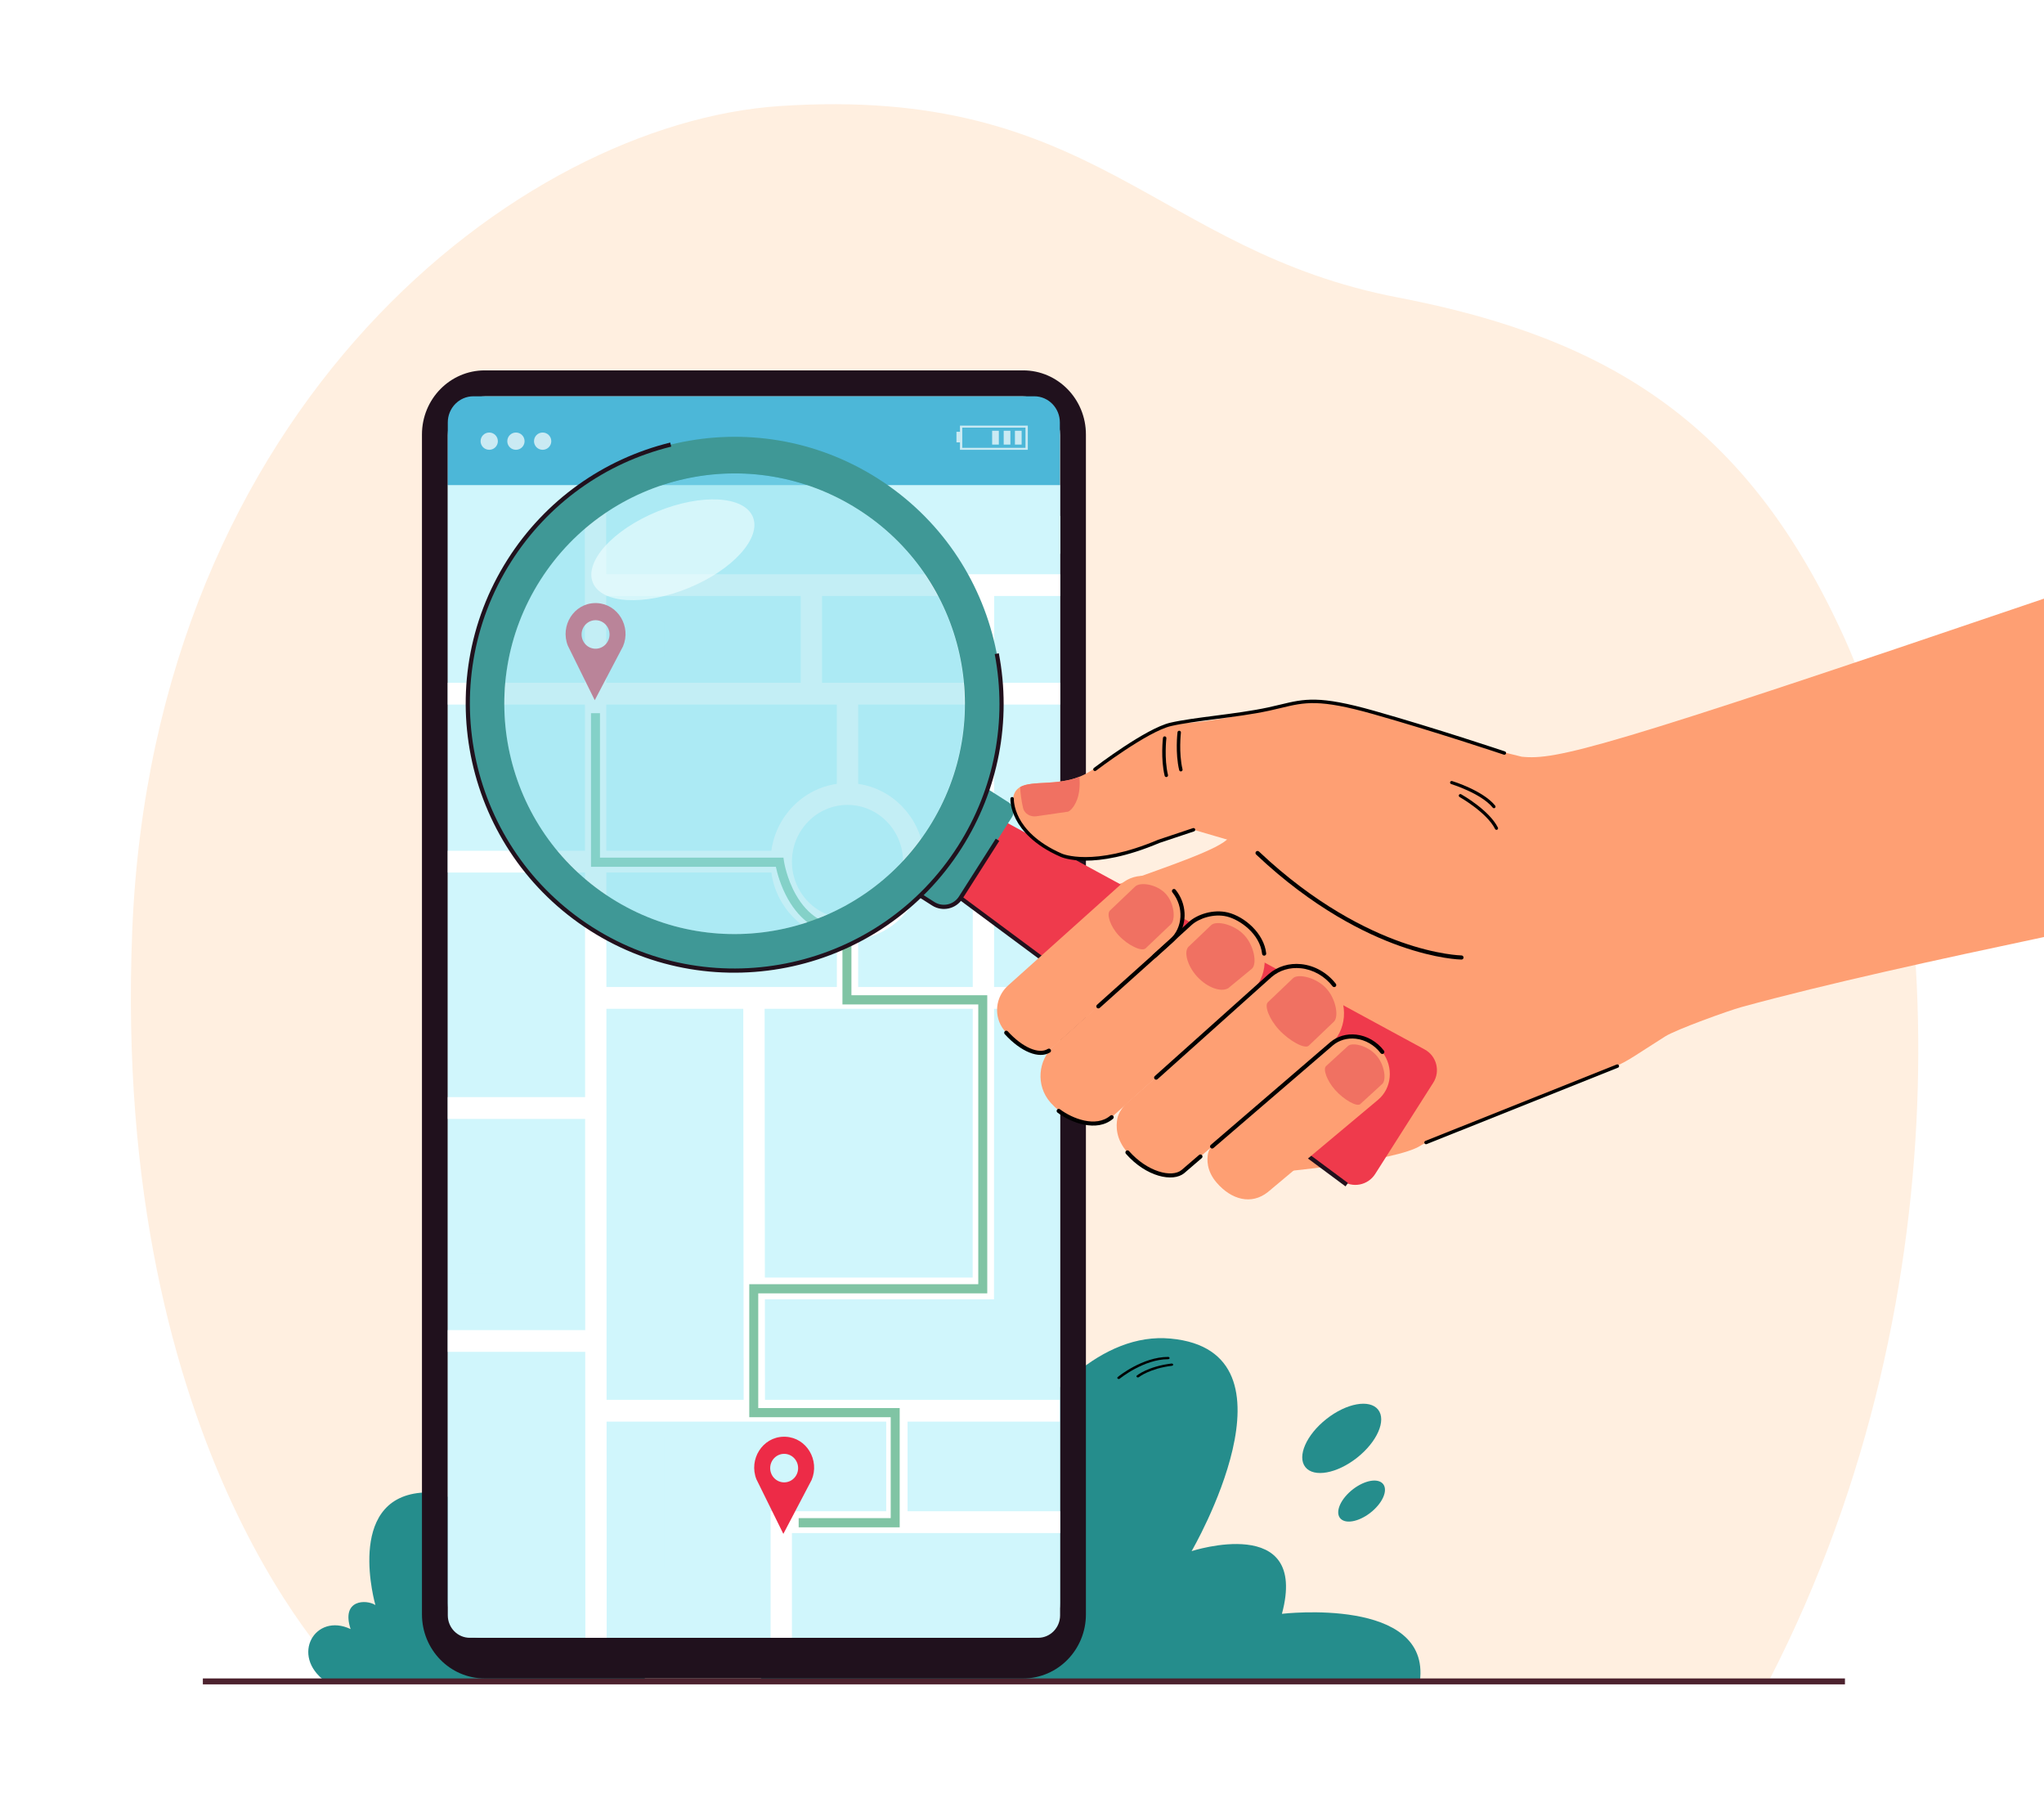 <svg xmlns="http://www.w3.org/2000/svg" xmlns:xlink="http://www.w3.org/1999/xlink" id="Layer_1" x="0px" y="0px" viewBox="0 0 2267.644 2000" style="enable-background:new 0 0 2267.644 2000;" xml:space="preserve"><g>	<g>		<g>			<rect x="0" y="0" style="fill:#FFFFFF;" width="2267.644" height="2000"></rect>		</g>	</g></g><g>	<g>		<g>			<g>				<g>					<path style="fill:#FFEFE0;" d="M555.314,1863.079l-169.982,0.968c0,0-262.42-248.466-238.626-831.718      c23.794-583.251,430.221-895.408,718.245-914.684c351.365-23.515,415.373,160.463,686.06,212.38      c237.06,45.467,388.883,142.124,495.811,379.036c102.232,226.507,141.039,717.381-83.651,1154.018H555.314z"></path>				</g>			</g>		</g>	</g>	<g>		<g>			<g>				<g>					<g>						<g>							<path style="fill:#258D8C;" d="M841.576,1864.751c6.863-4.346,119.416-176.689,193.536-95.2        c0,0,111.18-298.794,263.538-284.669c152.358,14.125,23.334,235.776,23.334,235.776s130.396-42.375,100.199,69.537        c0,0,165.398-19.55,153.044,74.977L841.576,1864.751z"></path>						</g>					</g>				</g>			</g>			<g>				<g>					<g>						<g>															<ellipse transform="matrix(0.785 -0.619 0.619 0.785 -667.937 1265.257)" style="fill:#258D8C;" cx="1489.28" cy="1595.133" rx="51.438" ry="27.398"></ellipse>						</g>					</g>				</g>			</g>			<g>				<g>					<g>						<g>							<path style="fill:#258D8C;" d="M1496.502,1655.89c-12.028,11.487-15.477,24.933-7.703,30.034        c7.774,5.101,23.826-0.076,35.854-11.563c12.028-11.487,15.477-24.933,7.703-30.034        C1524.582,1639.226,1508.53,1644.403,1496.502,1655.89z"></path>						</g>					</g>				</g>			</g>		</g>		<g>			<g>				<g>					<g>						<path d="M1241.136,1529.714c-0.399,0-0.798-0.118-1.108-0.354c-0.633-0.484-0.651-1.283-0.039-1.784       c1.113-0.912,27.579-22.339,55.964-22.339c0.006,0,0.009,0,0.009,0c0.887,0,1.6,0.566,1.6,1.263s-0.714,1.262-1.594,1.262       c0,0-0.009,0-0.016,0c-27.02,0-53.407,21.352-53.67,21.568C1241.97,1529.585,1241.554,1529.714,1241.136,1529.714z"></path>					</g>				</g>			</g>		</g>		<g>			<g>				<g>					<g>						<path d="M1262.399,1527.992c-0.402,0-0.802-0.119-1.113-0.358c-0.63-0.486-0.644-1.285-0.029-1.785       c0.51-0.414,12.771-10.174,38.442-13.276c0.877-0.104,1.683,0.368,1.816,1.057c0.133,0.689-0.465,1.333-1.335,1.438       c-24.625,2.976-36.523,12.447-36.64,12.543C1263.228,1527.865,1262.814,1527.992,1262.399,1527.992z"></path>					</g>				</g>			</g>		</g>	</g>	<g>		<g>			<g>				<g>					<g>						<g>							<path style="fill:#258D8C;" d="M718.068,1864.941c-3.777-2.392-65.714-97.231-106.502-52.388        c0,0-61.182-164.425-145.024-156.652c-83.842,7.773-50.074,124.571-50.074,124.571c-10.25-6.5-38.25-6.25-27.5,26.667        c-39.333-18.667-67.333,29.333-28,58.035L718.068,1864.941z"></path>						</g>					</g>				</g>			</g>		</g>	</g>	<g>		<g>			<g>				<rect x="225.058" y="1861.879" style="fill:#4C222E;" width="1821.765" height="6.586"></rect>			</g>		</g>	</g>	<g>		<g>			<g>				<path style="fill:#D0F6FC;" d="M1176.053,467.743c-0.012-0.43-0.033-0.857-0.064-1.282     c-0.837-14.413-12.117-25.923-26.229-26.777c-0.417-0.031-0.836-0.052-1.257-0.065c-0.14-0.002-0.275-0.021-0.415-0.021H524.777     c-0.14,0-0.275,0.019-0.415,0.021c-0.422,0.013-0.841,0.034-1.258,0.065c-14.111,0.854-25.392,12.365-26.229,26.777     c-0.03,0.425-0.051,0.853-0.064,1.282c-0.002,0.143-0.021,0.281-0.021,0.425v1323.714c0,13.769,10.93,24.92,24.398,24.92     h630.486c13.468,0,24.399-11.151,24.399-24.92V468.168C1176.074,468.025,1176.055,467.886,1176.053,467.743z M497.232,538.1     v-39.985h40.729c1.179,0.542,2.474,0.847,3.833,0.847c1.373,0,2.681-0.305,3.846-0.847h21.316     c1.166,0.542,2.473,0.847,3.846,0.847c1.373,0,2.681-0.305,3.846-0.847h21.316c1.166,0.542,2.474,0.847,3.846,0.847     s2.681-0.305,3.846-0.847h449.441v0.847h73.7v-0.847h49.03V538.1H497.232z"></path>			</g>		</g>		<g>			<g>				<g>					<g>						<path style="fill:#20111D;" d="M1135.125,410.868H537.74c-38.436,0-69.608,31.824-69.608,71.096v1308.82       c0,39.271,31.171,71.096,69.608,71.096h597.385c38.45,0,69.608-31.824,69.608-71.096V481.964       C1204.733,442.693,1173.575,410.868,1135.125,410.868z M1176.074,1778.178c0,21.336-16.939,38.623-37.815,38.623h-603.64       c-20.889,0-37.828-17.288-37.828-38.623V482.691c0-23.809,18.895-43.094,42.192-43.094h594.898       c23.298,0,42.192,19.285,42.192,43.094V1778.178z"></path>					</g>				</g>			</g>		</g>		<g>			<g>				<path style="fill:#D0F6FC;" d="M1176.08,537.974v1253.912c0,13.763-10.935,24.919-24.41,24.919H521.194     c-13.475,0-24.397-11.156-24.397-24.919V537.974h0.436v0.127h678.599v-0.127H1176.08z"></path>			</g>			<g>				<g>					<path style="fill:#FFFFFF;" d="M672.474,538.101h-23.663l0.1,219.297H496.797v24.168h152.127l0.075,162.183H496.797v24.169      h152.214l0.112,249.101H496.797v24.168h152.338l0.112,234.269h-152.45v24.168H649.26l0.149,317.18h23.663l-0.112-239.802      h310.231v99.434H854.914v140.368h23.663v-116.2h297.503v-24.169h-169.226v-99.434h168.753v-24.168H848.675l-0.1-111.506      h254.176l0.1-322.255h73.23v-24.168h-73.23l0.05-126.986h73.18V943.75h-73.18l0.05-162.183h73.13v-24.168h-73.118v-96.254      h73.118v-24.168H672.524L672.474,538.101z M672.586,781.566h255.807v87.986c-37.587,5.355-67.402,35.808-72.645,74.197H672.661      L672.586,781.566z M940.225,892.869c33.987,0,61.648,28.252,61.648,62.965c0,34.714-27.66,62.965-61.648,62.965      c-33.987,0-61.648-28.252-61.648-62.965C878.577,921.12,906.238,892.869,940.225,892.869z M672.674,967.918h183.075      c5.243,38.39,35.058,68.842,72.645,74.197v52.789H672.736L672.674,967.918z M672.948,1552.834l-0.199-433.761h151.865      l0.399,433.761H672.948z M1079.088,1417.159H848.55l-0.274-298.087h230.911L1079.088,1417.159z M1079.188,1094.905H952.056      v-52.789c37.587-5.355,67.402-35.807,72.645-74.197h54.536L1079.188,1094.905z M1079.237,943.75h-54.536      c-5.243-38.39-35.058-68.842-72.645-74.197v-87.986h127.231L1079.237,943.75z M911.991,661.144H1079.3v96.254H911.991V661.144z       M888.329,757.398H672.574l-0.05-96.254h215.805V757.398z"></path>				</g>			</g>			<g>				<g>					<path style="fill:#80C4A4;" d="M998.136,1694.245H886.049v-10.176h102.124V1572.13H831.252v-147.555h254.063v-310.374H934.62      v-76.475c-25.578-1.59-46.427-15.531-60.518-40.559c-8.106-14.398-11.861-28.664-13.339-35.609H655.649V791.107h9.963v160.275      h203.556l0.636,4.333c0.027,0.179,2.854,18.593,13.079,36.631c13.298,23.461,32.382,35.357,56.72,35.357h4.982v76.322h150.695      v330.727H841.215v127.203h156.922V1694.245z"></path>				</g>			</g>			<g>				<rect x="694.256" y="800.011" style="fill:#D0F6FC;" width="212.965" height="41.977"></rect>			</g>			<g>				<rect x="923.412" y="1168.898" style="fill:#D0F6FC;" width="46.08" height="41.977"></rect>			</g>			<g>				<rect x="1112.714" y="1147.274" style="fill:#D0F6FC;" width="46.08" height="41.977"></rect>			</g>			<g>				<rect x="957.038" y="1285.925" style="fill:#D0F6FC;" width="46.08" height="41.977"></rect>			</g>			<g>				<rect x="1024.29" y="1607.747" style="fill:#D0F6FC;" width="46.08" height="41.977"></rect>			</g>			<g>				<rect x="1117.696" y="1607.747" style="fill:#D0F6FC;" width="46.08" height="41.977"></rect>			</g>			<g>				<rect x="903.485" y="1723.501" style="fill:#D0F6FC;" width="257.8" height="41.977"></rect>			</g>			<g>				<rect x="506.2" y="1058.232" style="fill:#D0F6FC;" width="46.08" height="41.977"></rect>			</g>			<g>				<rect x="702.974" y="1009.895" style="fill:#D0F6FC;" width="46.08" height="41.977"></rect>			</g>			<g>				<rect x="506.2" y="1126.921" style="fill:#D0F6FC;" width="46.08" height="41.977"></rect>			</g>			<g>				<rect x="801.362" y="1009.895" style="fill:#D0F6FC;" width="46.08" height="41.977"></rect>			</g>			<g>				<rect x="1015.572" y="1037.88" style="fill:#D0F6FC;" width="46.08" height="41.977"></rect>			</g>			<g>				<rect x="702.974" y="872.516" style="fill:#D0F6FC;" width="46.08" height="41.977"></rect>			</g>			<g>				<rect x="790.153" y="872.516" style="fill:#D0F6FC;" width="46.08" height="41.977"></rect>			</g>			<g>				<rect x="1015.572" y="805.099" style="fill:#D0F6FC;" width="46.08" height="41.977"></rect>			</g>			<g>				<rect x="825.024" y="688.073" style="fill:#D0F6FC;" width="46.08" height="41.977"></rect>			</g>			<g>				<rect x="516.163" y="800.011" style="fill:#D0F6FC;" width="118.314" height="41.977"></rect>			</g>			<g>				<rect x="516.163" y="886.508" style="fill:#D0F6FC;" width="118.314" height="41.977"></rect>			</g>			<g>				<rect x="506.2" y="989.542" style="fill:#D0F6FC;" width="118.314" height="41.977"></rect>			</g>			<g>				<rect x="580.924" y="551.966" style="fill:#D0F6FC;" width="46.08" height="178.084"></rect>			</g>			<g>				<rect x="506.2" y="551.966" style="fill:#D0F6FC;" width="46.08" height="178.084"></rect>			</g>			<g>				<rect x="979.455" y="688.073" style="fill:#D0F6FC;" width="46.08" height="41.977"></rect>			</g>			<g>				<rect x="695.502" y="572.318" style="fill:#D0F6FC;" width="480.728" height="41.977"></rect>			</g>			<g>				<rect x="757.772" y="688.073" style="fill:#D0F6FC;" width="46.08" height="41.977"></rect>			</g>			<g>				<rect x="690.52" y="688.073" style="fill:#D0F6FC;" width="46.08" height="41.977"></rect>			</g>			<g>				<rect x="863.632" y="1455.104" style="fill:#D0F6FC;" width="99.633" height="41.977"></rect>			</g>			<g>				<rect x="757.772" y="1147.274" style="fill:#D0F6FC;" width="46.08" height="146.283"></rect>			</g>			<g>				<rect x="587.151" y="1530.153" style="fill:#D0F6FC;" width="46.08" height="146.283"></rect>			</g>			<g>				<rect x="690.52" y="1593.755" style="fill:#D0F6FC;" width="46.08" height="146.283"></rect>			</g>			<g>				<rect x="790.153" y="1661.172" style="fill:#D0F6FC;" width="46.08" height="146.283"></rect>			</g>			<g>									<rect x="854.422" y="1549.838" transform="matrix(-1.836970e-16 1 -1 -1.836970e-16 2515.594 759.685)" style="fill:#D0F6FC;" width="47.065" height="175.603"></rect>			</g>			<g>				<rect x="592.133" y="1701.877" style="fill:#D0F6FC;" width="46.08" height="63.601"></rect>			</g>			<g>				<rect x="757.772" y="1345.71" style="fill:#D0F6FC;" width="46.08" height="41.977"></rect>			</g>			<g>				<rect x="891.031" y="1360.974" style="fill:#D0F6FC;" width="132.013" height="41.977"></rect>			</g>			<g>				<rect x="1023.044" y="1142.186" style="fill:#D0F6FC;" width="46.08" height="260.765"></rect>			</g>			<g>				<rect x="980.701" y="1455.104" style="fill:#D0F6FC;" width="132.013" height="41.977"></rect>			</g>			<g>				<rect x="1112.714" y="1236.316" style="fill:#D0F6FC;" width="46.08" height="260.765"></rect>			</g>			<g>				<rect x="577.188" y="1264.3" style="fill:#D0F6FC;" width="46.08" height="41.977"></rect>			</g>			<g>				<rect x="506.2" y="1264.3" style="fill:#D0F6FC;" width="46.08" height="41.977"></rect>			</g>			<g>				<rect x="506.2" y="1413.127" style="fill:#D0F6FC;" width="46.08" height="41.977"></rect>			</g>			<g>				<rect x="757.772" y="1425.847" style="fill:#D0F6FC;" width="46.08" height="41.977"></rect>			</g>			<g>				<path style="fill:#ED2B47;" d="M629.945,716.178l29.879,60.575l31.364-59.787c9.285-21.93-5.62-46.95-28.993-47.942     c-0.346-0.015-0.693-0.024-1.041-0.029c-0.348-0.005-0.696-0.004-1.042,0.002C636.722,669.388,621.204,694.016,629.945,716.178z      M660.919,687.983c8.556,0.11,15.405,7.284,15.297,16.023c-0.108,8.739-7.131,15.734-15.688,15.624     c-8.556-0.11-15.405-7.284-15.297-16.023C645.339,694.868,652.363,687.873,660.919,687.983z"></path>			</g>			<g>				<path style="fill:#ED2B47;" d="M839.174,1640.941l29.879,60.575l31.364-59.787c9.285-21.93-5.62-46.95-28.993-47.942     c-0.346-0.015-0.693-0.024-1.041-0.029c-0.348-0.005-0.696-0.004-1.042,0.002     C845.951,1594.15,830.433,1618.778,839.174,1640.941z M870.148,1612.746c8.556,0.11,15.405,7.284,15.297,16.023     c-0.108,8.739-7.132,15.734-15.688,15.624c-8.556-0.11-15.405-7.284-15.297-16.023     C854.568,1619.631,861.592,1612.636,870.148,1612.746z"></path>			</g>		</g>		<g>			<g>				<path style="fill:#4CB7D8;" d="M1147.438,439.598H525.181c-15.677,0-28.39,12.976-28.39,28.994V538.1h0.44h678.351h0.246     v-69.508C1175.828,452.573,1163.115,439.598,1147.438,439.598z"></path>			</g>		</g>		<g style="opacity:0.7;">			<g>				<g>					<g>						<path style="fill:#FFFFFF;" d="M552.332,489.384c0,3.889-2.315,7.236-5.648,8.73c-1.19,0.542-2.526,0.847-3.929,0.847       c-1.389,0-2.711-0.305-3.915-0.847c-3.333-1.482-5.661-4.841-5.661-8.73c0-5.291,4.299-9.577,9.576-9.577       C548.046,479.808,552.332,484.093,552.332,489.384z"></path>					</g>				</g>			</g>			<g>				<g>					<g>						<path style="fill:#FFFFFF;" d="M581.961,489.384c0,3.889-2.315,7.236-5.648,8.73c-1.19,0.542-2.526,0.847-3.928,0.847       c-1.402,0-2.738-0.305-3.929-0.847c-3.333-1.494-5.648-4.841-5.648-8.73c0-5.291,4.286-9.577,9.577-9.577       S581.961,484.093,581.961,489.384z"></path>					</g>				</g>			</g>			<g>				<g>					<g>						<path style="fill:#FFFFFF;" d="M611.589,489.384c0,3.889-2.315,7.236-5.648,8.73c-1.19,0.542-2.526,0.847-3.928,0.847       c-1.402,0-2.738-0.305-3.928-0.847c-3.333-1.494-5.648-4.841-5.648-8.73c0-5.291,4.286-9.577,9.576-9.577       C607.304,479.808,611.589,484.093,611.589,489.384z"></path>					</g>				</g>			</g>			<g>				<g>					<g>						<g>							<path style="fill:#FFFFFF;" d="M1064.987,472.15v6.838h-3.876v11.732h3.876v8.241h75.275V472.15H1064.987z M1067.567,474.345        h70.117v22.433h-70.117V474.345z"></path>						</g>					</g>				</g>			</g>			<g>				<g>					<g>						<g>							<rect x="1125.982" y="477.838" style="fill:#FFFFFF;" width="7.438" height="15.329"></rect>						</g>					</g>				</g>			</g>			<g>				<g>					<g>						<g>							<rect x="1113.508" y="477.838" style="fill:#FFFFFF;" width="7.438" height="15.329"></rect>						</g>					</g>				</g>			</g>			<g>				<g>					<g>						<g>							<rect x="1100.692" y="477.838" style="fill:#FFFFFF;" width="7.438" height="15.329"></rect>						</g>					</g>				</g>			</g>		</g>	</g>	<g>		<path style="fill:#FE9F73;" d="M2267.644,664.069c-489.265,166.4-540.96,179.371-579.457,175.347l-71.551-17.639l-9.073,6.408   l-0.415-0.959c0,0-1.784,2.519-4.91,6.929l-27.433,30.754l2.612,4.237c-29.768,41.934-202.536,44.293-214.216,60.092   c-18.363,24.841-229.327,76.083-226.04,107.052c3.287,30.971,279.461,264.046,279.461,264.046s132.909-11.775,159.778-29.756   c15.082-10.092,218.181-88.676,218.181-88.676c14.036-6.653,17.946-10.122,52.716-32.163   c12.237-7.758,70.623-28.746,84.597-32.574c95.567-26.178,217.779-52.727,335.749-77.725V664.069z"></path>		<g>			<path d="M1623.302,1063.395c0.228-0.351,0.362-0.769,0.367-1.218c0.014-1.264-0.998-2.3-2.262-2.316    c-0.26-0.003-26.469-0.481-67.079-14.874c-37.488-13.287-95.265-41.49-157.624-100.392c-0.919-0.868-2.368-0.827-3.236,0.092    c-0.87,0.919-0.827,2.368,0.092,3.236c63.04,59.545,121.524,88.044,159.485,101.466c41.262,14.589,67.225,15.038,68.311,15.05    C1622.17,1064.448,1622.889,1064.031,1623.302,1063.395z"></path>		</g>		<g>			<path d="M1796.109,1183.279c0.158-0.427,0.164-0.911-0.018-1.367c-0.391-0.979-1.501-1.455-2.479-1.065l-212.264,84.76    c-0.979,0.391-1.456,1.501-1.064,2.479c0.391,0.979,1.501,1.455,2.479,1.065l212.264-84.76    C1795.549,1184.182,1795.928,1183.768,1796.109,1183.279z"></path>		</g>		<g>			<path style="fill:#EF3A4C;" d="M1108.319,907.864l-25.325,39.794l-1.664,2.614l-25.325,39.794l432.138,319.235    c12.154,8.978,29.37,5.776,37.483-6.972l64.451-101.275c8.113-12.748,3.723-29.701-9.558-36.908L1108.319,907.864z"></path>			<path style="fill:#3F9896;" d="M1122.609,906.518l-56.808,89.266c-3.539,5.562-18.91,12.146-24.471,8.607l-44.875-26.613    l75.05-117.93l47.443,30.193C1124.509,893.579,1126.148,900.956,1122.609,906.518z"></path>			<path style="fill:#21111D;" d="M1108.61,932.842l-40.853,64.194c-7.211,11.331-22.298,14.683-33.629,7.472l-38.922-24.77    l2.496-3.921l38.922,24.77c9.17,5.835,21.377,3.123,27.212-6.047l40.853-64.194L1108.61,932.842z"></path>							<ellipse transform="matrix(0.976 -0.217 0.217 0.976 -150.051 195.562)" style="opacity:0.5;fill:#88DFED;" cx="814.993" cy="780.674" rx="255.361" ry="255.572"></ellipse>							<ellipse transform="matrix(0.925 -0.38 0.38 0.925 -175.799 328.963)" style="opacity:0.57;fill:#F3FFFE;" cx="746.344" cy="610.304" rx="95.958" ry="45.828"></ellipse>							<rect x="1277.544" y="888.088" transform="matrix(0.596 -0.803 0.803 0.596 -410.005 1494.822)" style="fill:#21111D;" width="4.646" height="533.196"></rect>			<path style="fill:#3F9896;" d="M677.831,996.201c-119.033-75.752-154.118-233.655-78.367-352.688    c75.752-119.033,233.656-154.119,352.688-78.366c119.033,75.751,154.119,233.655,78.367,352.688    C954.768,1036.868,796.864,1071.954,677.831,996.201z M1064.795,939.648c87.799-137.963,47.134-320.978-90.829-408.776    c-137.962-87.799-320.977-47.134-408.776,90.829c-87.799,137.963-47.133,320.978,90.829,408.776    C793.981,1118.276,976.996,1077.61,1064.795,939.648z"></path>			<path style="fill:#21111D;" d="M1066.756,940.896c-88.346,138.822-273.162,179.888-411.984,91.542    c-138.824-88.347-179.889-273.163-91.543-411.985c41.417-65.081,105.46-111.079,180.334-129.525l1.111,4.511    c-73.705,18.159-136.752,63.443-177.523,127.51c-86.97,136.66-46.543,318.597,90.117,405.568    c136.661,86.97,318.597,46.544,405.567-90.116c40.368-63.432,54.828-139.019,40.718-212.834l4.564-0.873    C1122.451,799.677,1107.762,876.46,1066.756,940.896z"></path>		</g>		<g>			<path style="fill:#FE9F73;" d="M1324.295,920.508l131.185,38.259l205.36-126.426c0,0-177.383-60.905-211.668-54.597    c-34.285,6.307-101.2,24.086-137.036,24.274c-35.835,0.188-68.063,33.003-105.256,55.044    c-37.193,22.041-82.234-1.286-83.287,31.856c-1.053,33.142,53.919,78.016,106.851,61.784    C1283.378,934.468,1324.295,920.508,1324.295,920.508z"></path>		</g>		<g>			<path d="M1670.748,835.998c0.007-0.018,0.013-0.036,0.013-0.036c0.341-1.017-0.196-2.099-1.195-2.434    c-0.755-0.254-76.347-25.606-145.312-45.108c-60.79-17.191-77.033-13.279-103.943-6.798c-4.147,0.999-8.437,2.032-13.213,3.064    c-18.236,3.936-39.073,6.64-59.223,9.255c-18.734,2.431-36.429,4.727-49.544,7.754c-26.946,6.221-82.39,48.402-84.738,50.194    c-0.837,0.64-0.997,1.837-0.358,2.674c0.64,0.837,1.837,0.998,2.674,0.358c0.568-0.434,57.135-43.473,83.28-49.509    c12.932-2.985,30.537-5.27,49.176-7.688c20.229-2.625,41.145-5.339,59.537-9.31c4.821-1.04,9.133-2.079,13.302-3.083    c26.304-6.336,42.182-10.16,102.011,6.759c68.877,19.478,144.381,44.801,145.135,45.054    C1669.331,837.474,1670.392,836.962,1670.748,835.998z"></path>		</g>		<g>			<path d="M1325.906,921.101c0.145-0.393,0.162-0.836,0.019-1.264c-0.333-0.999-1.414-1.539-2.413-1.205l-38.622,12.903    c-72.36,30.584-106.498,15.541-106.834,15.385c-28.608-12.488-41.556-28.359-47.389-39.478    c-6.295-12.002-5.885-21.205-5.88-21.296c0.056-1.05-0.749-1.95-1.799-2.009c-1.05-0.059-1.949,0.741-2.01,1.791    c-0.024,0.409-0.506,10.151,6.179,23.034c6.091,11.738,19.593,28.455,49.33,41.435c1.379,0.647,35.71,15.986,109.819-15.32    l38.413-12.827C1325.292,922.06,1325.713,921.625,1325.906,921.101z"></path>		</g>		<g>			<path style="fill:#F07162;" d="M1135.019,896.378c-1.916-8.237-2.894-16.086-3.286-23.267c13.164-7.591,40.199-1.3,65.672-11.424    l-0.001,0.012c0,0,1.876,13.489-2.351,24.944c-4.227,11.455-9.995,13.728-9.995,13.728l0,0l-35.261,5.107    C1142.955,906.469,1136.44,902.489,1135.019,896.378z"></path>		</g>		<g>			<g>				<g>					<path d="M1659.072,895.411c0.207-0.561,0.121-1.213-0.283-1.711c-13.594-16.732-46.411-26.866-47.802-27.289      c-0.925-0.281-1.895,0.242-2.183,1.164c-0.281,0.924,0.239,1.902,1.164,2.183c0.331,0.101,33.187,10.249,46.105,26.149      c0.61,0.75,1.711,0.864,2.461,0.254C1658.787,895.956,1658.967,895.695,1659.072,895.411z"></path>				</g>			</g>			<g>				<g>					<path d="M1661.871,919.413c0.162-0.439,0.149-0.94-0.077-1.391c-9.666-19.272-39.523-36.247-40.789-36.96      c-0.842-0.474-1.909-0.176-2.383,0.666c-0.479,0.843-0.176,1.909,0.665,2.383c0.301,0.169,30.193,17.167,39.378,35.48      c0.434,0.864,1.485,1.213,2.348,0.779C1661.427,920.164,1661.722,919.815,1661.871,919.413z"></path>				</g>			</g>		</g>		<g>			<path d="M1295.713,860.747c0.126-0.341,0.156-0.722,0.065-1.102c-4.346-18.193-1.812-40.456-1.786-40.679    c0.123-1.047-0.626-1.995-1.672-2.117c-1.047-0.122-1.996,0.63-2.117,1.673c-0.11,0.937-2.638,23.164,1.864,42.01    c0.245,1.025,1.274,1.657,2.299,1.412C1295.01,861.79,1295.499,861.325,1295.713,860.747z"></path>		</g>		<g>			<path d="M1311.846,854.499c0.126-0.341,0.156-0.722,0.065-1.102c-4.346-18.193-1.812-40.456-1.785-40.679    c0.122-1.047-0.626-1.995-1.673-2.117c-1.046-0.122-1.991,0.631-2.117,1.673c-0.11,0.937-2.637,23.164,1.864,42.01    c0.245,1.025,1.274,1.657,2.299,1.412C1311.144,855.542,1311.633,855.078,1311.846,854.499z"></path>		</g>		<g>			<g>				<path style="fill:#FE9F73;" d="M1166.232,1223.936c21.392,23.487,52.165,29.064,67.049,15.398l154.498-138.521     c18.452-16.541,20.817-46.151,3.833-67.272c-18.61-23.147-51.143-27.086-71.036-9.25l-151.083,135.46     c-18.228,16.343-20.403,44.415-4.38,62.925C1165.477,1223.096,1165.85,1223.516,1166.232,1223.936z"></path>			</g>			<g>				<path style="fill:#FE9F73;" d="M1250.812,1278.378c20.974,23.854,51.975,29.449,56.982,25.15l167.271-143.754     c18.799-16.152,21.734-45.659,5.129-67.069c-18.195-23.461-50.702-28.024-70.968-10.603l-160.056,142.48     c-3.958,3.544-8.429,10.623-9.483,15.83C1237.862,1249.429,1238.018,1263.826,1250.812,1278.378z"></path>			</g>			<g>				<path style="fill:#FE9F73;" d="M1349.701,1311.848c16.429,19.095,38.563,25.024,56.86,10.535l122.286-102.398     c15.074-12.621,17.68-35.97,4.696-53.087c-14.227-18.759-39.994-22.678-56.245-9.067l-132.57,113.954     c-2.282,1.962-3.868,4.615-4.469,7.564C1338.881,1286.112,1338.493,1298.821,1349.701,1311.848z"></path>			</g>			<g>				<path style="fill:#FE9F73;" d="M1116.352,1145.614c17.662,19.392,36.814,26.443,47.354,19.889l135.565-121.545     c15.234-13.657,17.187-38.104,3.165-55.543c-15.366-19.111-42.225-22.364-58.651-7.635l-125.444,112.47     c-14.129,12.668-16.332,34.188-4.682,49.168C1114.489,1143.485,1115.385,1144.552,1116.352,1145.614z"></path>			</g>		</g>		<g>			<g>				<g>					<path d="M1482.115,1093.951c0.516-0.794,0.501-1.859-0.112-2.65c-9.569-12.339-23.608-20.279-38.518-21.783      c-13.35-1.347-26.047,2.505-35.752,10.847l-126.607,113.354c-0.942,0.843-1.022,2.29-0.178,3.233      c0.844,0.942,2.291,1.022,3.233,0.178l126.572-113.323c8.709-7.486,20.183-10.953,32.272-9.733      c13.667,1.379,26.556,8.681,35.36,20.033c0.775,0.999,2.213,1.181,3.212,0.406      C1481.806,1094.352,1481.979,1094.161,1482.115,1093.951z"></path>				</g>				<g>					<path d="M1333.687,1284.172c0.539-0.831,0.493-1.949-0.185-2.738c-0.824-0.959-2.27-1.068-3.229-0.244l-19.368,16.645      c-10.868,9.053-38.158,2.023-58.375-20.969c-0.835-0.95-2.281-1.043-3.231-0.208c-0.949,0.835-1.042,2.282-0.208,3.231      c22.551,25.647,52.234,31.884,64.77,21.441l19.395-16.667C1333.428,1284.516,1333.571,1284.351,1333.687,1284.172z"></path>				</g>			</g>			<g>				<g>					<path d="M1535.465,1168.145c0.51-0.786,0.502-1.84-0.097-2.63c-7.558-9.966-18.745-16.454-30.693-17.803      c-10.718-1.209-20.963,1.761-28.846,8.364l-132.592,113.973c-0.958,0.824-1.068,2.269-0.244,3.228      c0.824,0.959,2.269,1.068,3.228,0.244l132.569-113.954c6.892-5.771,15.91-8.373,25.371-7.305      c10.709,1.208,20.753,7.047,27.559,16.02c0.764,1.007,2.2,1.205,3.207,0.44      C1535.144,1168.558,1535.324,1168.362,1535.465,1168.145z"></path>				</g>			</g>			<g>				<g>					<path d="M1307.645,1037.667c9.709-14.962,8.78-35.507-3.425-50.686c-0.792-0.985-2.233-1.142-3.219-0.35      c-0.987,0.794-1.141,2.234-0.35,3.219c13.047,16.226,11.769,39.244-2.909,52.403l-80.746,72.395      c-0.941,0.844-1.02,2.292-0.176,3.233c0.844,0.941,2.292,1.02,3.233,0.176l80.746-72.395      C1303.478,1043.261,1305.762,1040.568,1307.645,1037.667z"></path>				</g>				<g>					<path d="M1165.626,1166.751c0.468-0.721,0.509-1.678,0.024-2.457c-0.668-1.074-2.08-1.403-3.153-0.735      c-10.038,6.242-28.317-1.771-44.452-19.487c-0.851-0.935-2.299-1.002-3.234-0.151c-0.934,0.851-1.002,2.299-0.151,3.234      c17.926,19.681,38.122,27.836,50.255,20.292C1165.21,1167.264,1165.449,1167.024,1165.626,1166.751z"></path>				</g>			</g>		</g>		<g>			<path d="M1404.383,1059.099c0.276-0.425,0.413-0.945,0.355-1.488c-2.366-22.143-23.878-40.782-42.452-45.352    c-16.34-4.02-34.12,2.153-43.239,10.328c-7.792,6.987-39.612,36.076-39.932,36.368c-0.932,0.852-0.998,2.301-0.145,3.234    c0.853,0.933,2.301,0.998,3.234,0.145c0.32-0.293,32.124-29.367,39.9-36.338c8.022-7.193,24.448-12.893,39.088-9.291    c14.318,3.523,36.613,19.115,38.993,41.393c0.134,1.257,1.263,2.168,2.52,2.033    C1403.418,1060.054,1404.02,1059.657,1404.383,1059.099z"></path>		</g>		<g>			<path d="M1235.202,1240.58c0.536-0.827,0.494-1.94-0.177-2.729c-0.819-0.963-2.264-1.08-3.227-0.261    c-16.004,13.609-42.187,3.225-55.881-7.075c-1.01-0.76-2.446-0.557-3.206,0.454c-0.764,1.011-0.557,2.446,0.454,3.205    c14.871,11.185,43.548,22.253,61.6,6.904C1234.938,1240.93,1235.084,1240.762,1235.202,1240.58z"></path>		</g>		<path style="fill:#F07162;" d="M1270.936,1052.028l27.944-26.616c5.599-5.254,4.075-23.595-5.791-34.108   c-9.866-10.513-28.073-13.198-33.672-7.943l-27.944,26.616c-4.098,3.846,0.064,17.266,9.565,27.6   C1251.039,1048.457,1266.622,1056.076,1270.936,1052.028z"></path>		<path style="fill:#F07162;" d="M1362.629,1096.218l26.41-21.761c5.599-5.254,2.617-25.149-8.707-37.215   c-11.324-12.067-30.99-16.306-36.589-11.051l-24.513,23.399c-6.655,5.085-2.061,21.875,8.86,33.723   C1339.586,1095.785,1354.621,1100.867,1362.629,1096.218z"></path>		<path style="fill:#F07162;" d="M1451.911,1160.017l27.915-26.647c5.599-5.254,2.617-25.149-8.707-37.216   c-11.324-12.067-30.99-16.305-36.589-11.051l-27.916,26.647c-4.098,3.846,1.342,18.627,12.262,30.475   C1430.373,1154.697,1447.597,1164.065,1451.911,1160.017z"></path>		<path style="fill:#F07162;" d="M1509.082,1224.778l24.386-22.336c4.89-4.403,2.686-21.499-6.802-32.037   c-9.488-10.538-26.261-14.516-31.151-10.114l-24.386,22.336c-3.579,3.222,0.82,15.982,9.967,26.325   C1490.724,1219.841,1505.314,1228.17,1509.082,1224.778z"></path>	</g></g></svg>